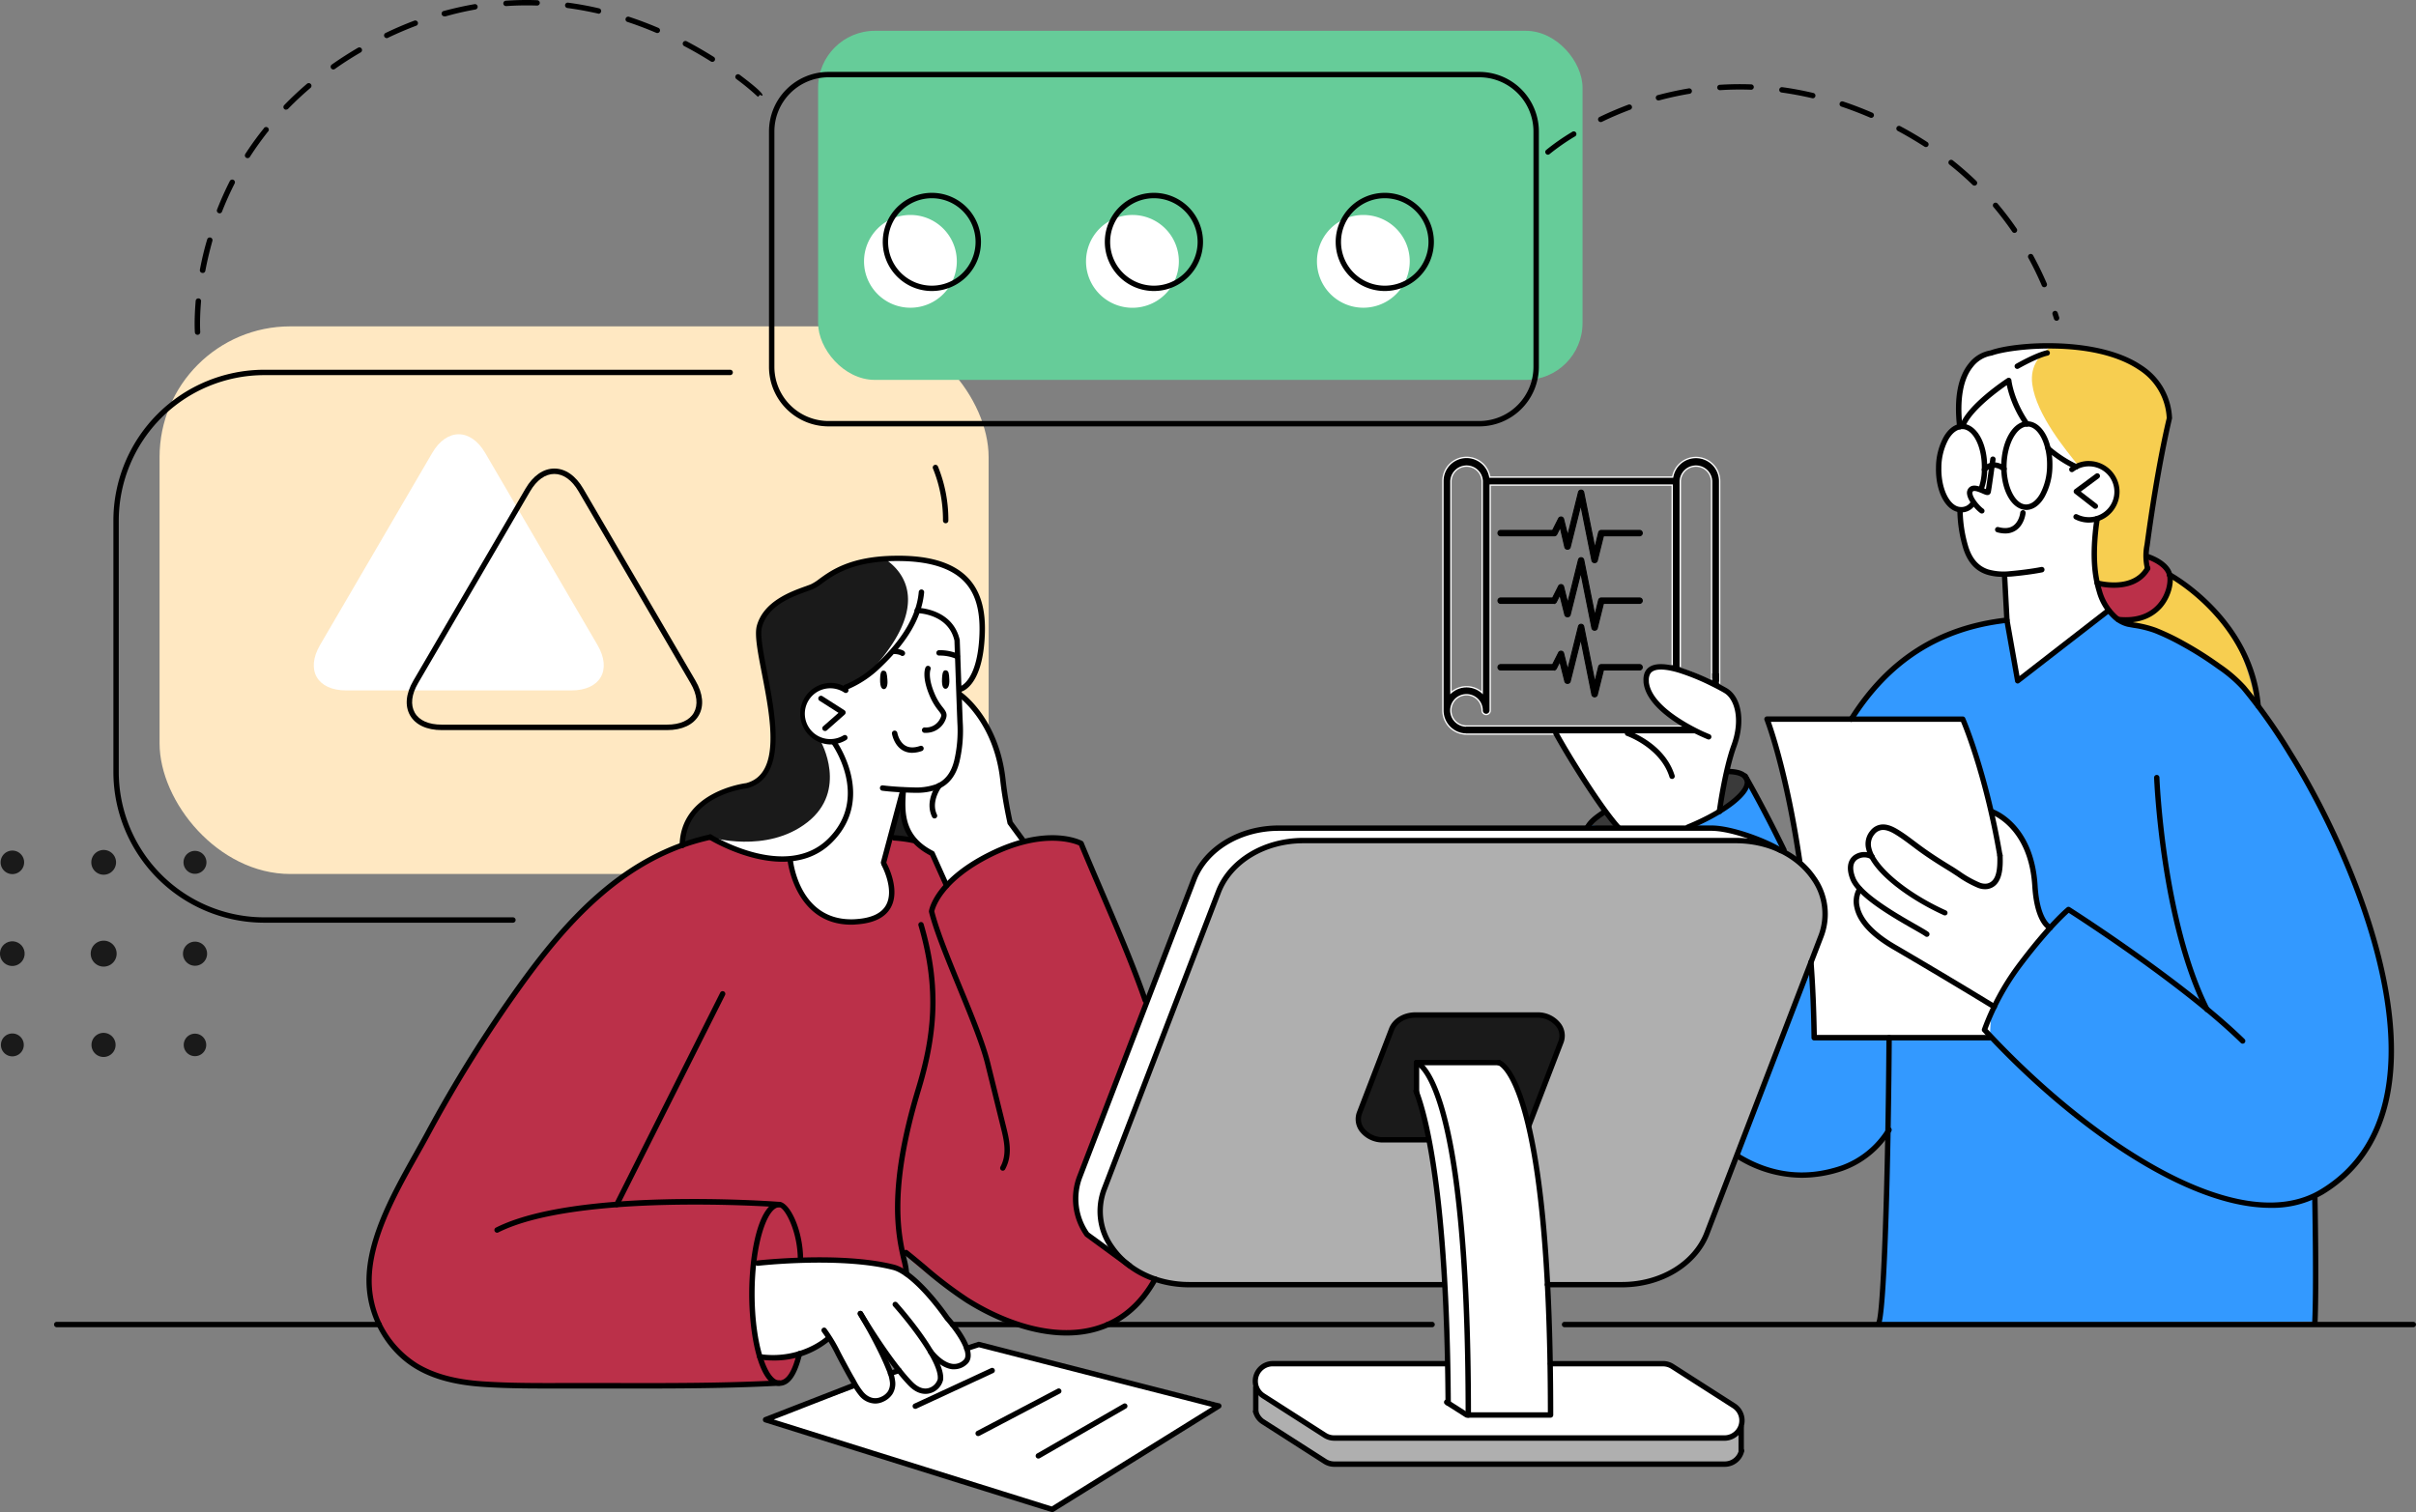 <svg id="_Layer_" data-name="&lt;Layer&gt;" xmlns="http://www.w3.org/2000/svg" viewBox="0 0 897.86 562.12"><rect x="0" y="0" width="897.86" height="562.12" fill="#808080" stroke="none"/><defs><style>.cls-1{stroke:#fff;stroke-width:0.5px;}.cls-1,.cls-2{stroke-miterlimit:10;}.cls-2{stroke:#000;stroke-width:0.4px;}.cls-3{fill:#39f;}.cls-4{fill:#ffe8c2;}.cls-5{fill:#bb3049;}.cls-6{fill:#6c9;}.cls-7{fill:#1a1a1a;}.cls-8{fill:#fff;}.cls-9{fill:#f7ce50;}.cls-10{fill:#afafaf;}.cls-11{fill:#3a3a3a;}</style></defs><path class="cls-1" d="M630.25,170.06a8.79,8.79,0,0,0-8.64,7.3H553.67a8.78,8.78,0,0,0-17.44,1.5v85.23a8.8,8.8,0,0,0,8.8,8.79h85.22a8.77,8.77,0,0,0,1-.06c-1.53-.74-3.46-1.72-5.51-2.92H545a5.82,5.82,0,1,1,5.81-5.81,1.49,1.49,0,1,0,3,0V180.33h67.64v66.53c1,.2,2,.46,3,.76V178.85a5.82,5.82,0,0,1,11.63,0v73.49c1.12.55,2.13,1.06,3,1.51v-75A8.81,8.81,0,0,0,630.25,170.06Zm-79.41,87.47a8.64,8.64,0,0,0-11.63,0V178.85a5.82,5.82,0,0,1,11.63,0Z"/><path class="cls-2" d="M610.32,248.13v0a1,1,0,0,1-1,.92H595.9l-2.3,9.23a1,1,0,0,1-1,.75,1,1,0,0,1-1-.8l-4.13-20.64-3.93,15.7a1,1,0,0,1-1,.75,1,1,0,0,1-1-.75l-1.85-7.41-1.3,2.62a1,1,0,0,1-.9.55H557.69a1,1,0,0,1,0-2H577l2.24-4.45a1,1,0,0,1,1-.53,1,1,0,0,1,.84.74l1.54,6.14,4-16.13a1,1,0,0,1,1-.75h0a1,1,0,0,1,.94.8l4.14,20.66,1.41-5.73a1,1,0,0,1,1-.75h14.22A1,1,0,0,1,610.32,248.13Z"/><path class="cls-2" d="M610.32,223.37v0a1,1,0,0,1-1,.92H595.9l-2.3,9.23a1,1,0,0,1-1,.75,1,1,0,0,1-1-.8l-4.13-20.64-3.93,15.7a1,1,0,0,1-1,.75,1,1,0,0,1-1-.75l-1.85-7.41-1.3,2.62a1,1,0,0,1-.9.55H557.69a1,1,0,1,1,0-2H577l2.24-4.45a1,1,0,0,1,1-.53,1,1,0,0,1,.84.74l1.54,6.14,4-16.13a1,1,0,0,1,1-.75h0a1,1,0,0,1,.94.8l4.14,20.66,1.41-5.73a1,1,0,0,1,1-.75h14.22A1,1,0,0,1,610.32,223.37Z"/><path class="cls-2" d="M610.32,198.24v0a1,1,0,0,1-1,.93H595.9l-2.3,9.23a1,1,0,0,1-1,.75,1,1,0,0,1-1-.8l-4.13-20.64-3.93,15.7a1,1,0,0,1-1,.75,1,1,0,0,1-1-.75L579.84,196l-1.3,2.62a1,1,0,0,1-.9.55H557.69a1,1,0,1,1,0-2H577l2.24-4.45a1,1,0,0,1,1-.53,1,1,0,0,1,.84.74l1.54,6.14,4-16.13a1,1,0,0,1,1-.75h0a1,1,0,0,1,.94.8l4.14,20.66,1.41-5.73a1,1,0,0,1,1-.75h14.22A1,1,0,0,1,610.32,198.24Z"/><path class="cls-3" d="M783.66,226.88s3.55,4.46,7.15,5.11,28.52,4.57,48.38,30.41,36.74,64.38,41.29,81.17,15.15,56.34,0,80.45a39,39,0,0,1-20.21,20.48v46.75l-162.18.85s2.41-25.91,2.84-42.05.09-28.52.09-28.52-21.12,28.38-54.89,8.41L590.47,306.76s47.15-20.29,53.42-20a7,7,0,0,1,7,5.87L663,316l7.14,5.45,19.14-56s19.23-32.46,56.16-35.05Z"/><rect class="cls-4" x="59.3" y="121.32" width="308.1" height="203.57" rx="48.58"/><path class="cls-5" d="M264,311.18s-34.5,2.72-70.91,55.6-51.8,86.16-53.69,95.11-7,32.35,16.49,46.59c0,0,5.47,6.66,44.91,6.67s90.72-1,90.72-1,4.26-2.69,6-10.88,42.69-12.74,42.69-12.74l-4.78-24.94s36.54,35,64.37,29.65,32.58-24.81,32.58-24.81l-6.76-98.66-23.82-58.3s-14.3-5.89-32.16,3.23-18.15,11.69-18.15,11.69-4.61-13.62-11.9-16.27-20.71-2-20.71-2Z"/><rect class="cls-6" x="304.03" y="11.45" width="284.09" height="129.77" rx="21.12"/><path class="cls-7" d="M356.88,256.17s6.6-2.17,7.37-12.87,1.17-18.29-3.69-26-19.1-10.45-30.21-10.16-23.65,6.29-27.5,10.36c0,0-12.51,5-14.93,7.19s-7.91,5.61-5.39,16.77,4.6,24.36,4.75,33-2.89,15.94-8.92,17.33-23,3.52-24.76,21.4l10.36-2s26.4,15,39,5.33,10.48-10.7,10.48-10.7l18.83,5.64,7.24.7s19.77-.08,22.71-19.54-5.73-31.69-5.73-31.69Z"/><path class="cls-8" d="M380.74,312.47c.48-.1-5.35-6.63-5.35-6.63s-2.12-18.7-5.67-28.91-12.84-19.45-12.84-19.45l-1.15-20.26s-1.51-9.05-14.84-10.29c0,0-8,21.86-26.56,28.54,0,0-12.73-3.12-16,7.67s11.47,12.6,11.47,12.6,9.16,13.26,6.32,23.64-11.58,19.21-22.34,19.86c0,0,4.71,27.71,25.21,23.36s9.27-21.4,9.27-21.4l7.26-27.07s-1.93,18.55,10.7,23l5.24,11.25S367.32,315.17,380.74,312.47Z"/><path class="cls-8" d="M280.05,469.49s17.13-2,31.94-1.17,20.85,1.18,26.26,6.24S356.59,494.93,359,500.4s-2,7.93-4.2,7.59-7.77-3.47-7.77-3.47,6.32,10.82-1.25,12.29-11.29-7.39-14.05-11.44-7.95-11-7.95-11l7.94,19.53s1.83,5.7-4.44,6.51-11.42-9.08-11.42-9.08l-7.5-13.76a33.37,33.37,0,0,1-26,6.84S278.75,482.61,280.05,469.49Z"/><polygon class="cls-8" points="284.51 527.78 363.77 499.77 452.93 521.61 390.99 561.12 284.51 527.78"/><path class="cls-8" d="M180.33,168.4c-5.42-9.29-14.3-9.29-19.72,0l-41.67,71.37c-5.42,9.29-1.06,16.88,9.69,16.88h83.73c10.75,0,15.11-7.59,9.69-16.88Z"/><path class="cls-8" d="M438.1,97.15a17.25,17.25,0,1,1-17.24-17.24A17.24,17.24,0,0,1,438.1,97.15Z"/><path class="cls-8" d="M355.58,97.15a17.24,17.24,0,1,1-17.24-17.24A17.24,17.24,0,0,1,355.58,97.15Z"/><path class="cls-8" d="M523.9,97.15a17.24,17.24,0,1,1-17.24-17.24A17.24,17.24,0,0,1,523.9,97.15Z"/><path class="cls-8" d="M639,301.67s4.49-18.36,5.42-24.5,3.61-14.06-1.46-19.09-16.68-10.16-21.51-10.19-8.5.34-9.38,3.76-1.14,10,18.73,20.38l-52.55.56s10.54,21.11,23.06,35.35l26.63-.73Z"/><path class="cls-8" d="M783.66,226.88a31.6,31.6,0,0,1-5.28-19.29c.54-11.64,1-14.77,1-14.77s8.7-3.9,7.41-12.54-8.59-8.82-15.2-7.4l-10.45-6.16s-1.13-7.95-7.87-9.11c0,0-6-8-6.19-16.18,0,0-13.46,6.8-17.26,17.08,0,0-9.13-.15-9.31,14.37s7.91,17,7.91,17-.15,16.44,6.41,20.65S745,212.85,745,212.85l.42,17.59,4.44,22.64Z"/><path class="cls-5" d="M779.38,216.73s6.24,1.54,11.31,0a14,14,0,0,0,7.45-5.48l-.3-4.42a20.08,20.08,0,0,1,6.52,4.42c3.59,3.41,2.74,12-4.65,16.52s-12.57,2.67-12.57,2.67S781,226.25,779.38,216.73Z"/><path class="cls-9" d="M807.14,213.67s17,11.34,23.43,24.37a81.4,81.4,0,0,1,7.72,24.36,67.17,67.17,0,0,0-24.44-21.64c-16.33-8.48-25.09-10.22-25.09-10.22s10.66.35,14.08-6A42.44,42.44,0,0,0,807.14,213.67Z"/><path class="cls-9" d="M798.14,211.25s-1.28-6.63,2.79-28.42,5.34-27.3,5.34-27.3,1-16.63-18.1-22.67-39.37-5-48.18-1.66-11.86,11-11.92,17.27,0,9.37,0,9.37h1.59s3.42-7.62,16.46-16.41c0,0,3.41,13,7.15,16.18,0,0,6.68.66,7.87,9.11,0,0,7.43,5.12,10.45,6.16a8.8,8.8,0,0,1,8.45.19,12.28,12.28,0,0,1,6.75,12.24c-.38,5.13-7.41,7.51-7.41,7.51s-1.55,9.62-1,15.87a52.33,52.33,0,0,0,1,8S793.72,219.9,798.14,211.25Z"/><path class="cls-8" d="M743.29,316s-8.31-38.16-13.63-48.54l-73-.16s9.9,34.07,11.81,50.66,7.48,59.21,5.71,67.78h65.29Z"/><path class="cls-8" d="M761.94,344.88s-6-6.24-5.65-15-1.95-14.66-6.56-20.5a25,25,0,0,0-9.61-7.72l3.13,16.3s1.82,12.78-5.76,11.52-33.28-21.56-33.28-21.56-5.15-1.81-7.7.83-.83,9.69-.83,9.69-5.58-.86-7.64,1.68,3.07,10.37,3.07,10.37a7.5,7.5,0,0,0-1.2,4.7c.33,2.47.15,9.72,17.16,18.66s34.06,20.37,34.06,20.37S753.45,351.64,761.94,344.88Z"/><polygon class="cls-8" points="656.14 313.26 637.97 307.96 470.12 307.86 460.9 310.56 451.27 316.35 446.13 322.2 399.75 441.88 400.23 449.85 403.84 458.59 416.19 466.75 656.14 313.26"/><path class="cls-10" d="M645.12,312.47H484.36c-14.43,0-27.2,7.72-31.57,19.1l-42.35,110.3c-6.78,17.66,9.16,35.68,31.57,35.68H602.77c14.43,0,27.2-7.73,31.56-19.1l42.35-110.31C683.46,330.48,667.52,312.47,645.12,312.47Z"/><path class="cls-7" d="M530.78,423.08l-19.07.62L505.82,420l-1-5.32,13-33.31,4.74-4.12H574l5.13,3.44,1.41,5.12-12,31.72s-3-15.12-11.55-22.56h-30.7v11s4.44,11.39,4.54,16.24Z"/><path class="cls-8" d="M526.24,406s6.93,16,8.45,42,4.78,60,3,73.31l7.44,4.75h31.14s.62-34.38-1.66-59.26-5.32-48.8-9.12-58.11A52.52,52.52,0,0,0,557,394.21l-30.75.8Z"/><path class="cls-8" d="M537.09,506.93H470.55l-3.26,3.42v6.25l-.8,8.77,27,18.44,149.27.18s3.75-2.19,4.3-4.32.31-13.66.31-13.66.48-1.19-8.63-7-19.63-12.05-19.63-12.05Z"/><path class="cls-11" d="M639,301.67l2.71-14.89s7.86-.06,7.69,4.88S639,301.67,639,301.67Z"/><polygon class="cls-11" points="595.87 302.07 590.47 306.76 601.29 307.94 595.87 302.07"/><path class="cls-10" d="M493.51,543.81s148.42,1.26,151.07.17c.14-.24,2.44-4.07,2.5-4.31.34-1.36.38-6.45.35-10-.24-.09-1.35,2.31-1.35,2.31l-4.35,2.55H493.89l-26.6-17.91-.8,8.77Z"/><path class="cls-8" d="M356.52,260.92l.36-4.75s6.6-2.17,7.37-12.87,1.17-18.29-3.69-26-19.1-10.45-30.21-10.16c-.74,0-1.49.07-2.23.13-.12.29,23.66,11.62-4.26,41.89-14.45,15.66,16.19,17.81,36.22,19.14A33.88,33.88,0,0,0,356.52,260.92Z"/><path class="cls-8" d="M303,316.51c12.64-9.66,10.48-10.7,10.48-10.7l15.09,4.52c-3.35-13-7.61-29.4-7.61-29.4l-9.88-5.19-6,0s10.15,18-5,29.9-36.1,5.56-36.1,5.56S290.36,326.17,303,316.51Z"/><path class="cls-8" d="M762.8,128.58c-9.66-.35-18,.78-22.81,2.62-8.81,3.34-11.86,11-11.92,17.27s0,9.37,0,9.37h1.59s3.42-7.62,16.46-16.41c0,0,3.41,13,7.15,16.18,0,0,6.68.66,7.87,9.11,0,0,7.43,5.12,10.45,6.16,0,0,.18-.1.44-.22-3.9-4.93-15.27-18.39-16.78-29.85C754.3,135.67,758.45,131.23,762.8,128.58Z"/><path d="M798.14,212.25a1,1,0,0,1-1-.71,20.77,20.77,0,0,1-.17-9.17c3.89-29,7.82-45.21,8.25-46.94a22.51,22.51,0,0,0-10.47-18c-16.8-11.31-47.46-7.85-54.46-5.26a11,11,0,0,0-7.08,4.21c-3.7,4.54-5,12.19-3.91,22.13a1,1,0,0,1-.88,1.11,1,1,0,0,1-1.11-.88c-1.22-10.68.26-18.65,4.39-23.68a12.89,12.89,0,0,1,8-4.81c9.15-3.33,39.81-5.47,56.15,5.52a24.36,24.36,0,0,1,11.36,19.73c-.07.47-4.19,16.78-8.29,47.25,0,.12-1,4.64.12,8.23a1,1,0,0,1-.67,1.26A1,1,0,0,1,798.14,212.25Z"/><path d="M688,268.32a.93.93,0,0,1-.53-.15,1,1,0,0,1-.31-1.38c14-22.22,33.17-34.41,58.55-37.25a1,1,0,0,1,1.11.89,1,1,0,0,1-.89,1.1c-24.73,2.77-43.4,14.65-57.08,36.33A1,1,0,0,1,688,268.32Z"/><path d="M744.34,214.43a19.39,19.39,0,0,1-5.92-.81c-4.22-1.34-7.09-4.46-8.76-9.54a51.46,51.46,0,0,1-2.25-14.16,1,1,0,0,1,2-.07,48.77,48.77,0,0,0,2.15,13.61c1.45,4.42,3.89,7.12,7.45,8.24a20.86,20.86,0,0,0,8.09.6c3.3-.28,8.14-.87,11.49-1.54a1,1,0,1,1,.39,2c-3.42.69-8.35,1.29-11.71,1.58C746.24,214.39,745.26,214.43,744.34,214.43Z"/><path d="M771.59,174.53a1,1,0,0,1-.46-.11,47.06,47.06,0,0,1-10.67-7,1,1,0,0,1-.06-1.42,1,1,0,0,1,1.42,0,45.54,45.54,0,0,0,10.23,6.66,1,1,0,0,1-.46,1.88Z"/><path d="M729.33,159.51c-.85-.23-1.13-.8-1-1.33,2.72-7.83,17-17.19,17.62-17.59a1,1,0,0,1,1-.06,1,1,0,0,1,.56.81c0,.07.79,7.37,6.55,15.69a1,1,0,0,1-.25,1.4,1,1,0,0,1-1.39-.25,41,41,0,0,1-6.64-15c-3.58,2.48-13.49,9.79-15.53,15.69A1,1,0,0,1,729.33,159.51Z"/><path d="M776.34,194.28a11.49,11.49,0,0,1-5.27-1.28,1,1,0,0,1-.42-1.35,1,1,0,0,1,1.35-.43,9.63,9.63,0,0,0,4.93,1,9.44,9.44,0,1,0-6.35-16.91,1,1,0,1,1-1.22-1.59,11.31,11.31,0,0,1,6.27-2.35l.73,0a11.45,11.45,0,0,1,.7,22.87Z"/><path d="M778.64,189.14a1,1,0,0,1-.61-.21l-7-5.45a1,1,0,0,1,0-1.59l7.79-5.76a1,1,0,1,1,1.19,1.61l-6.72,5,6,4.63a1,1,0,0,1,.19,1.41A1,1,0,0,1,778.64,189.14Z"/><path d="M749.83,254.08a.92.92,0,0,1-.36-.07,1,1,0,0,1-.62-.76l-4-22.54-.9-17a1,1,0,0,1,.94-1.05,1,1,0,0,1,1.05,1l.9,16.87,3.67,20.78L783,226.09a1,1,0,1,1,1.23,1.58l-33.82,26.2A1,1,0,0,1,749.83,254.08Z"/><path d="M716.07,348.26a1,1,0,0,1-.62-.21c-.58-.45-2.24-1.4-4.34-2.6-7.8-4.46-20.87-11.92-23.45-18.46-2.09-5.28-.2-7.84,1.11-8.9a6.72,6.72,0,0,1,7.46-.47,1,1,0,0,1-1.11,1.67,4.81,4.81,0,0,0-5.09.35c-1.55,1.26-1.72,3.54-.51,6.62,2.33,5.87,15.51,13.41,22.59,17.45,2.25,1.29,3.87,2.22,4.57,2.76a1,1,0,0,1-.61,1.79Z"/><path d="M741.12,375.25a1,1,0,0,1-.52-.15c-.16-.1-16.46-10.1-37.32-22.29-8.19-4.79-12.93-9.93-14.11-15.29a10.05,10.05,0,0,1,1.12-7.59,1,1,0,0,1,1.39-.24,1,1,0,0,1,.25,1.39,8.07,8.07,0,0,0-.78,6.08c1.06,4.7,5.6,9.51,13.14,13.92,20.88,12.2,37.19,22.21,37.36,22.31a1,1,0,0,1-.53,1.86Z"/><path d="M743.25,319a1,1,0,0,1-1-.83c-4.76-27.88-12-46.34-13.48-49.83H688a1,1,0,0,1,0-2h41.41a1,1,0,0,1,.92.6c.09.19,8.56,19.74,13.87,50.89a1,1,0,0,1-.82,1.16Z"/><path d="M668.82,321.14a1,1,0,0,1-1-.86c-5.12-34.8-12-52.41-12.08-52.59a1,1,0,0,1,.1-.93,1,1,0,0,1,.83-.44H688a1,1,0,1,1,0,2H658.11c1.71,4.79,7.36,22.09,11.7,51.67a1,1,0,0,1-.85,1.14Z"/><path d="M739.49,386.76H674.2a1,1,0,0,1-1-1c-.14-10-.48-18.12-1.19-28a1,1,0,1,1,2-.15c.7,9.57,1,17.5,1.19,27.11h64.3a1,1,0,1,1,0,2Z"/><path d="M698.09,493.1a1,1,0,0,1-.61-.21,1,1,0,0,1-.19-1.4c1.69-3,3.42-51.42,3.76-105.74a1,1,0,0,1,1-1,1,1,0,0,1,1,1c-.25,39.56-1.6,103.57-4.17,106.94A1,1,0,0,1,698.09,493.1Z"/><path d="M860.27,492.89a1,1,0,0,1-1-1.05c.66-13.77,0-46.46,0-46.79a1,1,0,0,1,2,0c0,.33.66,33.08,0,46.93A1,1,0,0,1,860.27,492.89Z"/><path d="M820.22,376.26a1,1,0,0,1-.89-.55c-16.66-33.09-18.79-86.12-18.81-86.65a1,1,0,0,1,1-1,1,1,0,0,1,1,1c0,.52,2.13,53.12,18.58,85.82a1,1,0,0,1-.44,1.34A.91.91,0,0,1,820.22,376.26Z"/><path d="M736.51,190.89a1,1,0,0,1-.57-.17c-1.53-1.06-4.57-4.4-4.91-7a2.79,2.79,0,0,1,.6-2.29c1.48-1.73,4.07-.61,5.8.14l.6.25c.34-2.08,1.12-7.64,1.61-11.25a1,1,0,0,1,1.13-.86,1,1,0,0,1,.85,1.13c-.25,1.88-1.54,11.34-1.8,12.29a1.41,1.41,0,0,1-.63.77c-.69.33-1.43,0-2.55-.49s-3-1.28-3.49-.68c0,.06-.2.24-.13.74.23,1.83,2.77,4.75,4.05,5.63a1,1,0,0,1,.26,1.4A1,1,0,0,1,736.51,190.89Z"/><path d="M745.16,198.31a11.23,11.23,0,0,1-3-.45,1,1,0,1,1,.53-1.93c2.24.61,4.09.46,5.45-.49,2.31-1.59,2.65-4.87,2.65-4.9a1.05,1.05,0,0,1,1.09-.91,1,1,0,0,1,.9,1.1c0,.17-.43,4.25-3.49,6.36A7.07,7.07,0,0,1,745.16,198.31Z"/><path d="M761.93,345.88a1.12,1.12,0,0,1-.35-.06c-.56-.22-5.48-2.5-6.33-16.4-1.33-21.94-15.3-26.74-15.44-26.78a1,1,0,0,1,.62-1.91c.63.21,15.41,5.29,16.82,28.57.78,12.62,5,14.63,5.07,14.65a1,1,0,0,1,.53,1.31A1,1,0,0,1,761.93,345.88Z"/><path d="M722.77,340.29a1,1,0,0,1-.41-.09c-12.42-5.62-26.74-15.67-28.8-24.45a7.58,7.58,0,0,1,1.48-6.88,6.05,6.05,0,0,1,4.71-2.41c2.44,0,4.62,1.27,6.65,2.57,1.87,1.2,3.65,2.55,5.38,3.85.71.53,1.42,1.07,2.14,1.59,3.82,2.82,7.81,5.32,11.54,7.6,1,.59,1.93,1.23,2.9,1.87a38.94,38.94,0,0,0,7.23,4.09,5.14,5.14,0,0,0,2.81.42c3.66-.74,4-5.45,3.85-10.44a1,1,0,0,1,1-1,1,1,0,0,1,1,1c.11,3.66.37,11.29-5.46,12.46a7.16,7.16,0,0,1-3.93-.51,39.7,39.7,0,0,1-7.61-4.29c-1-.63-1.9-1.25-2.84-1.83-3.77-2.3-7.8-4.83-11.69-7.69-.73-.53-1.44-1.07-2.15-1.61-1.71-1.28-3.46-2.6-5.26-3.76s-3.68-2.26-5.55-2.26a4.14,4.14,0,0,0-3.18,1.67,5.64,5.64,0,0,0-1.08,5.16c1.61,6.85,13.25,16.56,27.67,23.08a1,1,0,0,1,.51,1.33A1,1,0,0,1,722.77,340.29Z"/><path d="M749.68,137.14a1,1,0,0,1-.49-1.87c.29-.17,7.24-4.14,11.4-5.05a1,1,0,0,1,1.19.76,1,1,0,0,1-.76,1.2c-3.85.84-10.77,4.79-10.84,4.83A1,1,0,0,1,749.68,137.14Z"/><path d="M184.75,458.24a1,1,0,0,1-.45-1.9c29.78-15,102.26-9.81,105.34-9.57a1,1,0,0,1,.92,1.07,1,1,0,0,1-1,.93c-.83-.06-75.08-5.38-104.37,9.36A.93.93,0,0,1,184.75,458.24Z"/><path d="M239.84,516.16c-7.72,0-15.37,0-23,0h-7.73c-9.81,0-20,.06-29.86-.62-10.38-.71-18.57-2.95-25-6.85-9.74-5.86-16.57-16.8-17.84-28.55C134.5,463,145.2,444,153.79,428.66c1.48-2.65,2.92-5.2,4.23-7.63a504.79,504.79,0,0,1,34.22-54.83c17-23.65,38.72-48.8,71.51-56a1,1,0,0,1,1.19.76,1,1,0,0,1-.76,1.2c-32.13,7-53.57,31.86-70.31,55.2A503.45,503.45,0,0,0,159.78,422c-1.31,2.44-2.75,5-4.25,7.66-8.45,15-19,33.76-17.19,50.27a36.53,36.53,0,0,0,16.88,27c6.19,3.73,14.09,5.88,24.14,6.56,9.84.67,19.95.64,29.73.62h4.32c5,0,10,0,15,0,20.06.05,40.79.08,61.11-1a1,1,0,0,1,.11,2C273.09,516,256.3,516.16,239.84,516.16Z"/><path d="M229.22,448.77a1.06,1.06,0,0,1-.45-.11,1,1,0,0,1-.44-1.35L267.66,369a1,1,0,0,1,1.34-.45,1,1,0,0,1,.45,1.35l-39.33,78.27A1,1,0,0,1,229.22,448.77Z"/><path d="M325.26,521.75a7.87,7.87,0,0,1-5.85-2.87,25.71,25.71,0,0,1-3-4.58c-.25-.45-.51-.91-.77-1.35-1.23-2.12-2.39-4.29-3.55-6.45l-.29-.54-1.17-2.24a56.72,56.72,0,0,0-5.15-8.6,1,1,0,0,1,.19-1.4,1,1,0,0,1,1.4.18,58.28,58.28,0,0,1,5.33,8.89l1.17,2.22.29.54c1.15,2.14,2.29,4.29,3.51,6.39.27.45.53.92.79,1.39a23.39,23.39,0,0,0,2.77,4.21c1.92,2.17,4.36,2.77,6.62,1.66a5.78,5.78,0,0,0,2.47-2.06,5.47,5.47,0,0,0,.7-3.2,15.15,15.15,0,0,0-1.25-4.55c-.69-1.75-1.49-3.56-2.52-5.71-2.36-4.9-5.07-9.9-8.05-14.87a1,1,0,0,1,.34-1.37,1,1,0,0,1,1.38.34c3,5,5.75,10.08,8.13,15,1,2.19,1.87,4.05,2.59,5.84a17.1,17.1,0,0,1,1.37,5.16,7.34,7.34,0,0,1-1,4.38,7.77,7.77,0,0,1-3.3,2.82A7.22,7.22,0,0,1,325.26,521.75Z"/><path d="M343.91,518.15c-1.66,0-3.87-.64-6.23-3.07-8.21-8.44-18.37-25.55-18.8-26.27a1,1,0,0,1,.35-1.37,1,1,0,0,1,1.37.35c.1.17,10.47,17.62,18.51,25.89,2.07,2.12,4.2,2.9,6.18,2.25a4.91,4.91,0,0,0,3.19-3.24c.8-6.21-11.62-21.64-16.47-27.06a1,1,0,1,1,1.48-1.34c.75.83,18.07,20.27,17,28.66a6.79,6.79,0,0,1-4.55,4.88A6.28,6.28,0,0,1,343.91,518.15Z"/><path d="M354.65,509q-.34,0-.69,0c-4.8-.47-8.78-5.73-8.94-5.95a1,1,0,0,1,1.61-1.21c0,.05,3.62,4.79,7.53,5.17a5,5,0,0,0,3.91-1.42c2.65-2.4-2.78-10.42-6.83-14.91-7.12-10.15-14.69-17.41-19.38-18.6-19.59-5-49.87-1.57-50.16-1.53a1,1,0,0,1-.23-2c.31,0,30.93-3.49,50.89,1.58,6.21,1.58,14.64,11,20.45,19.29,1.13,1.25,11.59,13.13,6.6,17.65A6.94,6.94,0,0,1,354.65,509Z"/><path d="M287.36,505.74a37,37,0,0,1-5.12-.36,1,1,0,0,1,.27-2c15.15,2.11,24.51-6.48,24.6-6.57a1,1,0,0,1,1.42.05,1,1,0,0,1,0,1.41A32.27,32.27,0,0,1,287.36,505.74Z"/><path d="M645.35,277.51C642,286.62,640,301.65,640,301.8a1,1,0,0,1-1,.87,1,1,0,0,1-1-1.14c.08-.62,2.09-15.39,5.48-24.71s1.18-16.87-2.64-19.19c-.49-.3-1.09-.64-1.78-1-.87-.48-1.88-1-3-1.55a82.42,82.42,0,0,0-11.63-4.82c-1-.32-2-.6-3-.82-3.05-.69-5.68-.81-7.22.12a2.63,2.63,0,0,0-1,1.05,4.59,4.59,0,0,0-.44,2.47c0,.17,0,.34,0,.51.52,4.43,4.4,8.49,8.8,11.74l1.07.76a66.89,66.89,0,0,0,7.26,4.34c1.75.91,3.24,1.61,4.22,2,.77.34,1.23.53,1.26.54a1,1,0,1,1-.75,1.86c-.21-.09-1.52-.62-3.43-1.52-1.53-.74-3.46-1.72-5.51-2.92-6.49-3.8-14.26-9.77-14.91-16.84,0-.13,0-.27,0-.4a7.43,7.43,0,0,1,.26-2.58,4.72,4.72,0,0,1,2.13-2.76c1.95-1.18,4.93-1.13,8.25-.44,1,.2,2,.46,3,.76a78.68,78.68,0,0,1,11.63,4.71c1.12.55,2.13,1.06,3,1.51,1.71.9,2.77,1.52,2.82,1.55C647.24,259.18,648.71,268.26,645.35,277.51Z"/><path d="M601.29,308.46a1,1,0,0,1-.74-.33c-6.31-7-17.76-25.15-23.2-35.06a1,1,0,0,1,.4-1.36,1,1,0,0,1,1.36.4c5.26,9.59,16.81,27.87,22.93,34.68a1,1,0,0,1-.07,1.42A1,1,0,0,1,601.29,308.46Z"/><path d="M621.43,289.56a1,1,0,0,1-1-.7c-3.36-10.89-15.78-15.28-15.91-15.32a1,1,0,0,1,.65-1.9c.55.19,13.51,4.75,17.18,16.63a1,1,0,0,1-.66,1.25A1,1,0,0,1,621.43,289.56Z"/><path d="M669.61,437.82a46,46,0,0,1-24-7,1,1,0,0,1,1-1.72c11.91,7.2,24.52,8.63,37.49,4.25a32.79,32.79,0,0,0,17.07-13.88,1,1,0,0,1,1.69,1.08,34.76,34.76,0,0,1-18.13,14.7A47.09,47.09,0,0,1,669.61,437.82Z"/><path d="M663,317a1,1,0,0,1-.9-.57c-8-16.48-14.32-27.28-14.39-27.39a1,1,0,0,1,.36-1.37,1,1,0,0,1,1.38.36c.06.11,6.4,11,14.45,27.53A1,1,0,0,1,663,317Z"/><path d="M590,308.46a1.07,1.07,0,0,1-.52-.14,1,1,0,0,1-.35-1.37c1.21-2,2.65-3.36,6.16-5.71a1,1,0,1,1,1.12,1.66c-3.22,2.16-4.52,3.35-5.55,5.07A1,1,0,0,1,590,308.46Z"/><path d="M627.32,308.46a1,1,0,0,1-.38-1.92c14.62-6,22.45-13.15,21.33-16.3-.4-1.15-1.46-2.34-6.16-2.46a1,1,0,0,1-1-1,1,1,0,0,1,1-1c4.73.12,7.11,1.25,8,3.78,2,5.75-10.21,13.79-22.46,18.83A1,1,0,0,1,627.32,308.46Z"/><path d="M728.81,190.48c-5.53-.12-9.55-7.46-9.34-16.7a24,24,0,0,1,2.87-11.37c1.84-3.17,4.28-4.9,6.88-4.9,5.47.12,9.48,7.45,9.28,16.69a22,22,0,0,1-1.37,8.05,1,1,0,0,1-1.87-.72,20.09,20.09,0,0,0,1.23-7.37c.18-7.85-3.12-14.55-7.18-14.65-1.95,0-3.78,1.39-5.24,3.9a22.22,22.22,0,0,0-2.59,10.42c-.18,7.84,3.11,14.55,7.18,14.64a4.06,4.06,0,0,0,3.56-1.67,1,1,0,1,1,1.5,1.33A6,6,0,0,1,728.81,190.48Z"/><path d="M753,189.56c-5.48-.12-9.5-7.46-9.29-16.7s4.48-16.27,9.76-16.27c5.46.12,9.48,7.45,9.28,16.69a24.24,24.24,0,0,1-2.88,11.38C758.08,187.82,755.64,189.56,753,189.56Zm.47-31c-4,0-7.58,6.52-7.75,14.32s3.11,14.55,7.18,14.64c1.95,0,3.78-1.38,5.24-3.9a22.18,22.18,0,0,0,2.6-10.41c.18-7.85-3.12-14.55-7.19-14.65Z"/><path d="M737.48,175.59a1,1,0,0,1-.79-1.62c1.2-1.52,4.55-3.57,8.67-.49a1,1,0,1,1-1.2,1.6c-3.52-2.64-5.65-.15-5.89.13A1,1,0,0,1,737.48,175.59Z"/><path d="M396.35,496.46c-12.7,0-26.17-5.19-37.5-12.31a151.62,151.62,0,0,1-16.22-12.35c-2.18-1.82-4.35-3.64-6.57-5.4a1,1,0,0,1,1.26-1.57c2.22,1.77,4.41,3.6,6.6,5.43a151.06,151.06,0,0,0,16,12.2c20.41,12.82,48,19.28,64.26-1.11a45.63,45.63,0,0,0,4.21-6.37,1,1,0,0,1,1.76,1,47.64,47.64,0,0,1-4.41,6.65C417.82,492.55,407.38,496.46,396.35,496.46Z"/><path d="M372.68,435.2a1,1,0,0,1-.48-.12,1,1,0,0,1-.4-1.36c2.58-4.8,1.32-9.8,0-15.11l-5.71-23.11c-1.76-7.13-6.14-17.79-10.37-28.11S347,346.24,345.23,339a1,1,0,0,1,0-.39c.07-.46,1.93-11.54,21.89-21.64,22.12-11.18,34.61-4.6,35.14-4.31a1,1,0,0,1,.44.5c2.34,5.68,4.87,11.58,7.44,17.58,5.78,13.47,11.75,27.4,16.4,40.77a1,1,0,0,1-.62,1.28,1,1,0,0,1-1.27-.62c-4.62-13.3-10.58-27.2-16.35-40.64-2.53-5.89-5-11.67-7.31-17.25-2-.89-13.69-5.26-33,4.48-17.58,8.9-20.44,18.57-20.77,20,1.79,7.14,6.13,17.71,10.33,27.93C361.83,377,366.23,387.75,368,395l5.72,23.11c1.37,5.44,2.78,11.06-.18,16.54A1,1,0,0,1,372.68,435.2Z"/><path d="M339.54,313.47a49.32,49.32,0,0,0-7.3-1,1,1,0,0,1,.12-2,46.16,46.16,0,0,1,7.47,1.06,1,1,0,0,1-.29,2Z"/><path d="M308.53,276.74a11.45,11.45,0,0,1-.07-22.89,10.73,10.73,0,0,1,6.42,1.92,1,1,0,0,1-1.11,1.67,9.44,9.44,0,1,0-5.24,17.3,9.48,9.48,0,0,0,4.91-1.37,1,1,0,0,1,1.38.33,1,1,0,0,1-.34,1.38,11.39,11.39,0,0,1-5.89,1.66Z"/><path d="M306.6,271.74a1,1,0,0,1-.75-.33,1,1,0,0,1,.08-1.42l5.68-5-7.05-4.5a1,1,0,0,1,1.09-1.69l8.16,5.22a1,1,0,0,1,.45.76,1,1,0,0,1-.33.83l-6.67,5.91A1,1,0,0,1,306.6,271.74Z"/><path d="M339,279.84a6.9,6.9,0,0,1-3.59-.95c-3.2-1.9-3.89-5.95-3.93-6.12a1,1,0,0,1,2-.33s.58,3.31,3,4.73c1.42.84,3.26.88,5.46.11a1,1,0,1,1,.66,1.89A11,11,0,0,1,339,279.84Z"/><path d="M328.37,321.7c-.79-.18-1.11-.72-1-1.26l7-26.19a1,1,0,0,1,1.23-.71,1,1,0,0,1,.71,1.22l-7,26.2A1,1,0,0,1,328.37,321.7Z"/><path d="M351.54,249.19c-.8-.1-1.33.26-1.46,3.15-.15,3.22.7,3.76,1.42,3.7s1.41-1.06,1.3-3.36S352.6,249.32,351.54,249.19Z"/><path d="M328.45,249.31c-.8-.08-1.32.29-1.38,3.18-.06,3.23.81,3.74,1.53,3.67s1.38-1.1,1.2-3.39S329.51,249.41,328.45,249.31Z"/><path d="M355.73,245a1,1,0,0,1-.41-.09,15.36,15.36,0,0,0-6.29-1.21,1,1,0,0,1-.1-2,17.21,17.21,0,0,1,7.21,1.38,1,1,0,0,1,.5,1.33A1,1,0,0,1,355.73,245Z"/><path d="M335.36,243.85a1,1,0,0,1-.68-.27,6.18,6.18,0,0,0-2.24-.45,1,1,0,0,1-.92-1.08,1,1,0,0,1,1.07-.92c2.36.19,3.23.69,3.55,1.08a1,1,0,0,1-.15,1.41A1,1,0,0,1,335.36,243.85Z"/><path class="cls-7" d="M4.59,324.93a4.37,4.37,0,1,0-4.36-4.36A4.37,4.37,0,0,0,4.59,324.93Z"/><path class="cls-7" d="M38.52,325.16a4.6,4.6,0,1,0-4.59-4.59A4.59,4.59,0,0,0,38.52,325.16Z"/><path class="cls-7" d="M72.45,324.82a4.26,4.26,0,1,0-4.25-4.25A4.25,4.25,0,0,0,72.45,324.82Z"/><circle class="cls-7" cx="4.59" cy="354.5" r="4.59" transform="translate(-38.52 2.6) rotate(-6.24)"/><path class="cls-7" d="M38.52,359.32a4.82,4.82,0,1,0-4.81-4.82A4.82,4.82,0,0,0,38.52,359.32Z"/><path class="cls-7" d="M72.45,359A4.48,4.48,0,1,0,68,354.5,4.48,4.48,0,0,0,72.45,359Z"/><path class="cls-7" d="M4.59,392.68a4.25,4.25,0,1,0-4.25-4.25A4.25,4.25,0,0,0,4.59,392.68Z"/><path class="cls-7" d="M38.52,392.91A4.48,4.48,0,1,0,34,388.43,4.48,4.48,0,0,0,38.52,392.91Z"/><path class="cls-7" d="M72.45,392.61a4.18,4.18,0,1,0-4.17-4.18A4.18,4.18,0,0,0,72.45,392.61Z"/><path d="M351.44,194.51a1,1,0,0,1-1-1,50.42,50.42,0,0,0-3.73-19.35,1,1,0,0,1,1.87-.74,52.47,52.47,0,0,1,3.86,20.09A1,1,0,0,1,351.44,194.51Z"/><path d="M190.57,343H98.14a56.11,56.11,0,0,1-56-56V193.5a56.11,56.11,0,0,1,56.05-56.05H271.35a1,1,0,1,1,0,2H98.14a54.11,54.11,0,0,0-54,54V287a54.12,54.12,0,0,0,54.05,54h92.43a1,1,0,1,1,0,2Z"/><path d="M247.91,271.4H164.18c-5.58,0-9.76-1.94-11.78-5.47s-1.59-8.11,1.22-12.92l41.67-71.37c2.81-4.81,6.63-7.47,10.73-7.47s7.92,2.65,10.73,7.46L258.46,253c2.81,4.81,3.25,9.4,1.23,12.92S253.48,271.4,247.91,271.4ZM206,176.18c-3.37,0-6.56,2.3-9,6.47L155.35,254c-2.43,4.17-2.86,8-1.21,10.92s5.21,4.45,10,4.45h83.73c4.82,0,8.39-1.58,10-4.45s1.22-6.75-1.22-10.92L215,182.65C212.58,178.48,209.39,176.18,206,176.18Z"/><path d="M428.83,108.18a18.25,18.25,0,1,1,18.25-18.25A18.27,18.27,0,0,1,428.83,108.18Zm0-34.49a16.25,16.25,0,1,0,16.24,16.24A16.26,16.26,0,0,0,428.83,73.69Z"/><path d="M346.31,108.18a18.25,18.25,0,1,1,18.25-18.25A18.26,18.26,0,0,1,346.31,108.18Zm0-34.49a16.25,16.25,0,1,0,16.24,16.24A16.26,16.26,0,0,0,346.31,73.69Z"/><path d="M514.64,108.18a18.25,18.25,0,1,1,18.24-18.25A18.27,18.27,0,0,1,514.64,108.18Zm0-34.49a16.25,16.25,0,1,0,16.23,16.24A16.26,16.26,0,0,0,514.64,73.69Z"/><path d="M73.42,124.46a1,1,0,0,1-1-.93s-.09-1.15-.09-3.24c0-1.81.08-4.74.39-8.46a1,1,0,0,1,1.08-.91,1,1,0,0,1,.92,1.08c-.31,3.65-.38,6.52-.38,8.29,0,2,.08,3.08.08,3.1a1,1,0,0,1-.93,1.07Zm1.86-23a1,1,0,0,1-1-1.18C75,96.47,75.89,92.66,77,89a1,1,0,0,1,1.24-.69,1,1,0,0,1,.69,1.24c-1,3.63-1.92,7.38-2.62,11.14A1,1,0,0,1,75.28,101.48Zm6.31-22.17a.89.89,0,0,1-.36-.07,1,1,0,0,1-.57-1.3c1.41-3.6,3-7.17,4.75-10.62a1,1,0,0,1,1.34-.44,1,1,0,0,1,.45,1.35c-1.72,3.38-3.29,6.9-4.68,10.44A1,1,0,0,1,81.59,79.31ZM92,58.78a1,1,0,0,1-.54-.16,1,1,0,0,1-.3-1.38A110.52,110.52,0,0,1,98,47.78,1,1,0,1,1,99.52,49c-2.35,3-4.59,6.1-6.64,9.3A1,1,0,0,1,92,58.78Zm14.31-18a1,1,0,0,1-.69-.28,1,1,0,0,1,0-1.42c2.66-2.75,5.52-5.43,8.47-7.94a1,1,0,1,1,1.31,1.53c-2.91,2.47-5.72,5.1-8.35,7.8A1,1,0,0,1,106.35,40.74ZM281.67,36a91.26,91.26,0,0,0-8-6.61,1,1,0,1,1,1.2-1.6c8.87,6.64,8.6,7.44,8.48,7.82l-1.88-.7.93.38ZM123.88,25.82a1,1,0,0,1-.82-.42,1,1,0,0,1,.25-1.4c3.11-2.19,6.4-4.3,9.77-6.27a1,1,0,0,1,1,1.73c-3.33,1.94-6.57,4-9.63,6.18A1,1,0,0,1,123.88,25.82ZM264.72,23a1,1,0,0,1-.53-.15c-3.27-2.06-6.61-4-9.94-5.73a1,1,0,0,1-.41-1.35,1,1,0,0,1,1.35-.43c3.37,1.78,6.75,3.73,10.07,5.81a1,1,0,0,1-.54,1.85Zm-121-8.84a1,1,0,0,1-.43-1.9c3.51-1.69,7.1-3.23,10.68-4.58a1,1,0,0,1,1.29.58,1,1,0,0,1-.58,1.3c-3.53,1.33-7.07,2.85-10.53,4.5A.91.91,0,0,1,143.77,14.2Zm100.54-1.88a1,1,0,0,1-.39-.08c-3.53-1.51-7.14-2.88-10.72-4.05a1,1,0,0,1,.63-1.91c3.63,1.2,7.29,2.58,10.87,4.11a1,1,0,0,1-.39,1.93Zm-79-6.22a1,1,0,0,1-.26-2c3.74-1,7.55-1.86,11.34-2.51a1,1,0,0,1,1.16.83,1,1,0,0,1-.82,1.15A114.13,114.13,0,0,0,165.6,6.07,1.15,1.15,0,0,1,165.34,6.1Zm57.07-1c-3.95-.89-7.74-1.58-11.47-2.08a1,1,0,0,1-.86-1.13A1,1,0,0,1,211.2,1c3.8.51,7.65,1.21,11.44,2.1a1,1,0,0,1,.75,1.2A1,1,0,0,1,222.41,5.11ZM188.05,2.26a1,1,0,0,1-1-.93A1,1,0,0,1,188,.26,112.82,112.82,0,0,1,199.61.07a1,1,0,0,1,0,2,112.13,112.13,0,0,0-11.45.19Z"/><path d="M764.32,119.23a1,1,0,0,1-1-.69l-.53-1.67a1,1,0,0,1,1.91-.62l.54,1.68a1,1,0,0,1-.66,1.26A1,1,0,0,1,764.32,119.23Zm-4.6-12.46a1,1,0,0,1-.92-.6c-1.51-3.51-3.2-7-5-10.28a1,1,0,0,1,.39-1.37,1,1,0,0,1,1.37.4c1.84,3.37,3.55,6.89,5.09,10.46a1,1,0,0,1-.53,1.31A.91.91,0,0,1,759.72,106.77Zm-11.07-20.2a1,1,0,0,1-.83-.43c-2.16-3.14-4.48-6.2-6.92-9.1a1,1,0,1,1,1.52-1.29A115.8,115.8,0,0,1,749.47,85a1,1,0,0,1-.26,1.39A1,1,0,0,1,748.65,86.57ZM733.78,69a1,1,0,0,1-.7-.28c-2.7-2.61-5.6-5.15-8.6-7.53a1,1,0,0,1,1.24-1.57c3.06,2.42,6,5,8.76,7.66a1,1,0,0,1-.7,1.72ZM575.27,57.51a1,1,0,0,1-.76-.36,1,1,0,0,1,.11-1.41,81.12,81.12,0,0,1,9.61-6.69,1,1,0,1,1,1,1.71,81,81,0,0,0-9.35,6.51A1,1,0,0,1,575.27,57.51Zm140.46-2.84a1,1,0,0,1-.54-.16c-3.15-2-6.47-4-9.86-5.81a1,1,0,1,1,.94-1.76c3.44,1.83,6.82,3.81,10,5.89a1,1,0,0,1,.3,1.38A1,1,0,0,1,715.73,54.67ZM594.89,45.38a1,1,0,0,1-.9-.56,1,1,0,0,1,.46-1.35c3.48-1.68,7.08-3.21,10.7-4.57a1,1,0,1,1,.7,1.88c-3.56,1.33-7.11,2.84-10.52,4.5A1,1,0,0,1,594.89,45.38Zm100.52-1.57a1,1,0,0,1-.4-.08c-3.56-1.53-7.15-2.92-10.69-4.1a1,1,0,1,1,.64-1.9c3.59,1.2,7.24,2.6,10.85,4.16a1,1,0,0,1-.4,1.92Zm-78.93-6.48a1,1,0,0,1-.26-2c3.74-1,7.57-1.83,11.37-2.47a1,1,0,1,1,.33,2c-3.74.62-7.5,1.44-11.18,2.42A.78.78,0,0,1,616.48,37.33Zm57.07-.81c-3.91-.9-7.69-1.61-11.46-2.13a1,1,0,0,1-.86-1.12,1,1,0,0,1,1.13-.86c3.84.52,7.68,1.24,11.43,2.13a1,1,0,0,1-.24,2Zm-34.34-3a1,1,0,0,1-.07-2,115.42,115.42,0,0,1,11.63-.16,1,1,0,0,1,0,2,112,112,0,0,0-11.47.16Z"/><path d="M896.85,493.37H581.44a1,1,0,1,1,0-2H896.85a1,1,0,1,1,0,2Z"/><path d="M532.21,493.37H411.66a1,1,0,1,1,0-2H532.21a1,1,0,1,1,0,2Z"/><path d="M378,493.37H354a1,1,0,0,1,0-2h24a1,1,0,1,1,0,2Z"/><path d="M140.88,493.37H21.09a1,1,0,1,1,0-2H140.88a1,1,0,1,1,0,2Z"/><path d="M336.88,474.52a1,1,0,0,1-1-1,27.65,27.65,0,0,0-.88-5c-2.11-9.22-6-26.37,5.32-63.79,5.74-18.88,8.1-36.43,1-60.7a1,1,0,1,1,1.92-.56c6.2,21.17,5.91,39.09-1,61.84-11.2,36.92-7.35,53.73-5.28,62.76a27.89,27.89,0,0,1,.92,5.42A1,1,0,0,1,336.88,474.52Z"/><path d="M289.57,515.18c-7.24,0-11.15-17.63-11.15-34.21s3.91-34.21,11.15-34.21c3.88,0,8.91,10.46,8.91,21.56a1,1,0,0,1-2,0c0-10.88-5-19.55-6.9-19.55-4.32,0-9.14,13.22-9.14,32.2s4.82,32.21,9.14,32.21c2.72,0,4.86-3.32,6.54-10.14a1,1,0,1,1,1.94.47C296.1,511.48,293.4,515.18,289.57,515.18Z"/><path d="M347.3,304.25a1,1,0,0,1-.9-.57c-2.89-6,1.6-11.94,1.79-12.19a1,1,0,0,1,1.4-.19,1,1,0,0,1,.19,1.41c0,.05-3.92,5.23-1.58,10.1a1,1,0,0,1-.47,1.34A1,1,0,0,1,347.3,304.25Z"/><path d="M380.24,313.47a1,1,0,0,1-.81-.41l-4.85-6.62a1,1,0,0,1-.17-.37c0-.09-1.88-8.34-2.68-15.87-2.29-21.6-15.3-31-15.43-31.1a1,1,0,0,1-.25-1.39,1,1,0,0,1,1.4-.25c.57.4,13.88,10,16.28,32.53a155.36,155.36,0,0,0,2.59,15.43l4.73,6.46a1,1,0,0,1-.81,1.59Z"/><path d="M351.79,330.2a1,1,0,0,1-.92-.59L345.67,318c-12.08-6.27-11.44-16.48-11-23.94l0-.44a1,1,0,0,1,1-.94,1,1,0,0,1,1,1.06l0,.44c-.47,7.36-1,16.53,10.19,22.19a1,1,0,0,1,.47.49l5.34,11.89a1,1,0,0,1-.91,1.42Z"/><path d="M344,272.42c-.27,0-.44,0-.48,0a1,1,0,0,1-.9-1.09,1,1,0,0,1,1.09-.91,5.83,5.83,0,0,0,5.45-2.88c.95-1.66.82-1.82-.33-3.3a22.67,22.67,0,0,1-3.34-5.59c-3-7-1.69-10.23-1.52-10.57a1,1,0,0,1,1.33-.48,1,1,0,0,1,.49,1.32c0,.06-1.09,2.77,1.54,8.94a20.55,20.55,0,0,0,3.08,5.14c1.38,1.78,2,2.82.5,5.53A7.81,7.81,0,0,1,344,272.42Z"/><path d="M314.33,256.47a1,1,0,0,1-.37-1.93,37.62,37.62,0,0,0,12.17-8.1c9.52-9.1,14.53-17.73,15.31-26.4a1,1,0,0,1,1-.92,1,1,0,0,1,1,1.1c-.83,9.17-6.05,18.22-15.93,27.66a39.62,39.62,0,0,1-12.82,8.53A.91.91,0,0,1,314.33,256.47Z"/><path d="M290.75,320.34c-13.78,0-27.12-8.19-27.32-8.31a1,1,0,0,1,1.06-1.7c.27.17,27.67,16.95,43.28,1.44s1.35-35.23,1.2-35.43a1,1,0,0,1,1.62-1.19c.16.21,15.36,21.36-1.42,38.05C303.82,318.52,297.24,320.34,290.75,320.34Z"/><path d="M253.56,315.28a1,1,0,0,1-1-1c.33-20.19,24.46-23.13,24.7-23.16,13.1-3.41,9.09-24.11,5.88-40.74-1.57-8.09-2.8-14.48-1.86-17.84,2.54-9,12.56-12.62,17.94-14.55.83-.3,1.56-.56,2.14-.8a17.56,17.56,0,0,0,3.14-2c4.32-3.14,11.54-8.38,28-8.6,12.89-.22,21.83,2.54,27.3,8.28,6.33,6.65,6.52,16.14,6.11,22.7-1.11,17.84-8.52,19.54-8.84,19.6a1,1,0,0,1-.41-2c.14,0,6.25-1.76,7.25-17.76.61-9.83-1.16-16.57-5.56-21.2-4.85-5.08-13.17-7.66-24.76-7.66h-1.06c-15.83.21-22.74,5.22-26.86,8.21a18.42,18.42,0,0,1-3.56,2.24c-.6.24-1.36.52-2.23.83-5.39,1.94-14.42,5.18-16.68,13.2-.82,2.9.44,9.4,1.9,16.92,3.19,16.54,7.58,39.18-7.49,43.09-1.06.13-22.75,2.8-23.05,21.23A1,1,0,0,1,253.56,315.28Z"/><path d="M340.43,294.71h-.76c-3.38-.06-8.34-.32-11.79-.77a1,1,0,0,1-.86-1.13.94.94,0,0,1,1.12-.86c3.38.44,8.24.7,11.57.76a21.6,21.6,0,0,0,8-1.15c3.48-1.37,5.73-4.23,6.87-8.74a48.16,48.16,0,0,0,1.21-14.07c-.33-8.2-1.09-30.61-1.09-30.61-2.3-10.06-13.72-10.21-13.83-10.21a1,1,0,0,1,0-2c.13,0,13.13.17,15.81,11.95,0,.19.79,22.59,1.12,30.79a50.38,50.38,0,0,1-1.27,14.65c-1.32,5.18-4,8.49-8.09,10.1A22,22,0,0,1,340.43,294.71Z"/><path d="M549.76,158.5H307.91a22.15,22.15,0,0,1-22.13-22.12V48.85a22.15,22.15,0,0,1,22.13-22.12H549.76a22.15,22.15,0,0,1,22.13,22.12v87.53A22.15,22.15,0,0,1,549.76,158.5ZM307.91,28.73a20.14,20.14,0,0,0-20.12,20.12v87.53a20.14,20.14,0,0,0,20.12,20.12H549.76a20.14,20.14,0,0,0,20.12-20.12V48.85a20.14,20.14,0,0,0-20.12-20.12Z"/><path d="M419.77,471.46a1,1,0,0,1-.6-.19l-15.81-11.59a.92.92,0,0,1-.23-.25,23.91,23.91,0,0,1-2.74-22.53l42.35-110.3c4.54-11.82,17.6-19.75,32.5-19.75H636c7.82,0,20.83,5,26.35,8.49a1,1,0,1,1-1.07,1.69c-5.31-3.33-17.81-8.18-25.28-8.18H475.24c-14.08,0-26.39,7.42-30.63,18.46L402.26,437.62a22,22,0,0,0,2.43,20.55l15.67,11.48a1,1,0,0,1-.59,1.81Z"/><path d="M602.77,478.55H575.08a1,1,0,0,1,0-2h27.69c14.08,0,26.39-7.42,30.63-18.46l42.35-110.3a22,22,0,0,0-2.64-20.87c-5.79-8.42-16.26-13.45-28-13.45H484.35c-14.07,0-26.38,7.42-30.63,18.46l-42.35,110.3A22,22,0,0,0,414,463.09c5.8,8.43,16.26,13.46,28,13.46h94a1,1,0,0,1,0,2H442c-12.39,0-23.47-5.35-29.64-14.32a24,24,0,0,1-2.85-22.72l42.35-110.3c4.53-11.81,17.59-19.74,32.49-19.74H645.12c12.4,0,23.48,5.35,29.64,14.32a23.91,23.91,0,0,1,2.86,22.71L635.27,458.81C630.73,470.62,617.67,478.55,602.77,478.55Z"/><path d="M530.78,424.7H514.11a10.71,10.71,0,0,1-8.93-4.33,7.56,7.56,0,0,1-.88-7.06l11.91-31c1.38-3.6,5.32-6,9.81-6h45.2a10.69,10.69,0,0,1,8.93,4.34,7.55,7.55,0,0,1,.88,7.05l-11.91,31a1,1,0,0,1-1.29.58,1,1,0,0,1-.58-1.29l11.91-31a5.5,5.5,0,0,0-.67-5.2,8.81,8.81,0,0,0-7.27-3.47H526c-3.67,0-6.86,1.9-7.95,4.73l-11.9,31a5.5,5.5,0,0,0,.67,5.2,8.8,8.8,0,0,0,7.27,3.47h16.67a1,1,0,1,1,0,2Z"/><path d="M316.32,343.73c-20.94,0-23.62-23.63-23.64-23.88a1,1,0,0,1,.89-1.1,1,1,0,0,1,1.1.9c.1.92,2.53,22.08,21.64,22.08.52,0,1,0,1.57-.05,5.84-.34,9.68-2.1,11.41-5.25,3.21-5.81-1.61-14.65-1.65-14.74a1,1,0,1,1,1.74-1c.23.4,5.41,9.89,1.67,16.67-2.09,3.79-6.48,5.91-13.05,6.29C317.43,343.72,316.87,343.73,316.32,343.73Z"/><path d="M330.94,511.52a1,1,0,0,1-.31-1.95l3.18-1.05a1,1,0,1,1,.63,1.91l-3.18,1A.89.89,0,0,1,330.94,511.52Z"/><path d="M391,562.12c-.3,0-106.77-33.39-106.77-33.39a1,1,0,0,1-.71-.92,1,1,0,0,1,.64-1L317.08,514a1,1,0,1,1,.73,1.87l-30.27,11.8L390.85,560l59.55-37-86.6-22.17-4.2,1.37a1,1,0,0,1-.63-1.9l4.49-1.47a1.07,1.07,0,0,1,.56,0l89.15,22.83a1,1,0,0,1,.28,1.83L391.52,562A1,1,0,0,1,391,562.12Z"/><path d="M545.66,527a1,1,0,0,1-1-1c0-123.58-18.27-130-18.46-130a1,1,0,0,1-.74-1.19,1,1,0,0,1,1.13-.78c.82.14,20.08,5,20.08,132A1,1,0,0,1,545.66,527Z"/><path d="M538.19,522.61a1,1,0,0,1-1-1c-.5-78.26-8.47-106.95-11.87-115.64a1,1,0,1,1,1.86-.73c3.45,8.8,11.51,37.76,12,116.36a1,1,0,0,1-1,1Z"/><path d="M576.23,527H545.09a1,1,0,0,1-.54-.16l-7.44-4.74a1,1,0,0,1-.31-1.39,1,1,0,0,1,1.39-.3l7.19,4.59h29.85c-.1-122.62-18.28-129-18.46-129a1,1,0,0,1-.74-1.19,1,1,0,0,1,1.13-.78c.82.14,20.08,5,20.08,132A1,1,0,0,1,576.23,527Z"/><path d="M526.42,407a1,1,0,0,1-1-1V395a1,1,0,0,1,1-1H557a1,1,0,0,1,0,2H527.42v10A1,1,0,0,1,526.42,407Z"/><path d="M640.88,535.57h-145a7.43,7.43,0,0,1-4.05-1.19L469,519.75A7.51,7.51,0,0,1,473,505.92h64.1a1,1,0,0,1,0,2H473a5.5,5.5,0,0,0-3,10.13l22.85,14.63a5.45,5.45,0,0,0,3,.87h145a5.5,5.5,0,0,0,3-10.13L621,508.8a5.48,5.48,0,0,0-3-.87H576.23a1,1,0,0,1,0-2H618a7.46,7.46,0,0,1,4.05,1.19l22.85,14.63a7.51,7.51,0,0,1-4,13.83Z"/><path d="M640.88,545.27h-145a7.43,7.43,0,0,1-4.05-1.19L469,529.45A7.34,7.34,0,0,1,465.7,525a1,1,0,0,1,.74-1.22,1,1,0,0,1,1.21.73,5.29,5.29,0,0,0,2.39,3.25l22.85,14.63a5.45,5.45,0,0,0,3,.87h145a5.37,5.37,0,0,0,5.33-4.17,1,1,0,0,1,1.95.48A7.41,7.41,0,0,1,640.88,545.27Z"/><path d="M466.69,525.75a1,1,0,0,1-1-1v-9.06a1,1,0,0,1,2,0v9.06A1,1,0,0,1,466.69,525.75Z"/><path d="M647.08,540.3a1,1,0,0,1-1-1v-8.78a1,1,0,0,1,2,0v8.78A1,1,0,0,1,647.08,540.3Z"/><path d="M843.78,449c-31.86,0-75.15-30.95-107-65.5a1,1,0,0,1-.22-1,94.31,94.31,0,0,1,12.67-23.62c11.47-15.42,18.55-21.31,18.84-21.55a1,1,0,0,1,1.18-.08c.42.27,42.22,26.87,64.89,49a1,1,0,1,1-1.4,1.43c-21-20.52-58.61-44.93-63.94-48.35-1.86,1.68-8.44,7.92-18,20.72a93.19,93.19,0,0,0-12.17,22.51c38.54,41.62,93.58,77.93,123.76,59.58,12-7.26,19.78-18.3,23.22-32.8C895.45,368,868,308.93,850.2,280.53a202.82,202.82,0,0,0-17.15-24.24,49.56,49.56,0,0,0-8.9-7.63,127.11,127.11,0,0,0-13.53-8.57,85.53,85.53,0,0,0-10-4.8,39.06,39.06,0,0,0-7.72-1.9l-2.26-.41a12.12,12.12,0,0,1-5.53-3.06,21.41,21.41,0,0,1-5.93-10c-1.86-6.13-2.33-13.15-1.45-22.13.19-1.94.41-3.64.68-5.18a1,1,0,0,1,1.16-.81,1,1,0,0,1,.81,1.17c-.26,1.48-.47,3.12-.66,5-.84,8.71-.41,15.49,1.38,21.35a19.39,19.39,0,0,0,5.34,9.06A10.29,10.29,0,0,0,791,231l2.23.4a40.44,40.44,0,0,1,8.11,2,88.44,88.44,0,0,1,10.25,4.9,132.11,132.11,0,0,1,13.74,8.7,52.09,52.09,0,0,1,9.25,8,203.46,203.46,0,0,1,17.31,24.48c18,28.66,45.66,88.37,35.69,130.38-3.57,15-11.68,26.51-24.12,34.06A37.42,37.42,0,0,1,843.78,449Z"/><path d="M839.19,263.4a1,1,0,0,1-1-.92c-2.69-31.73-32.1-47.76-32.39-47.93a1,1,0,1,1,.94-1.76c.3.16,30.66,16.68,33.45,49.52a1,1,0,0,1-.91,1.09Z"/><path d="M785.59,218.5a26,26,0,0,1-6.49-.81,1,1,0,1,1,.56-1.92c.13,0,12.69,3.55,17.61-5a1,1,0,0,1,1.74,1C795.84,217.27,790.1,218.5,785.59,218.5Z"/><path d="M790,231.44a27.64,27.64,0,0,1-2.93-.16,1,1,0,0,1-.9-1.11,1.09,1.09,0,0,1,1.1-.89c6.31.7,11.32-.95,14.61-4.7s4-8.47,3.45-10.67c-.82-3.39-5.87-5.56-7.75-6.12a1,1,0,0,1-.67-1.24,1,1,0,0,1,1.25-.68c.32.09,7.86,2.38,9.11,7.57.74,3.06-.37,8.47-3.88,12.47C801.05,228.53,796.93,231.44,790,231.44Z"/><path d="M340.15,523.72a1,1,0,0,1-.9-.58,1,1,0,0,1,.48-1.33l28.57-13.24a1,1,0,1,1,.84,1.82l-28.56,13.24A1.07,1.07,0,0,1,340.15,523.72Z"/><path d="M363.51,533.84a1,1,0,0,1-.46-1.88l29.89-15.69a1,1,0,1,1,.92,1.77L364,533.73A1,1,0,0,1,363.51,533.84Z"/><path d="M385.88,542.2a1,1,0,0,1-.86-.5,1,1,0,0,1,.36-1.37l32.08-18.48a1,1,0,1,1,1,1.73l-32.07,18.49A1,1,0,0,1,385.88,542.2Z"/><rect x="621.71" y="244.88" width="2.48" height="3.99"/><rect x="636.32" y="250.32" width="2.48" height="3.99"/><polygon points="544.81 272.62 544.81 270.14 629.09 270.14 630.39 272.62 544.81 272.62"/></svg>
